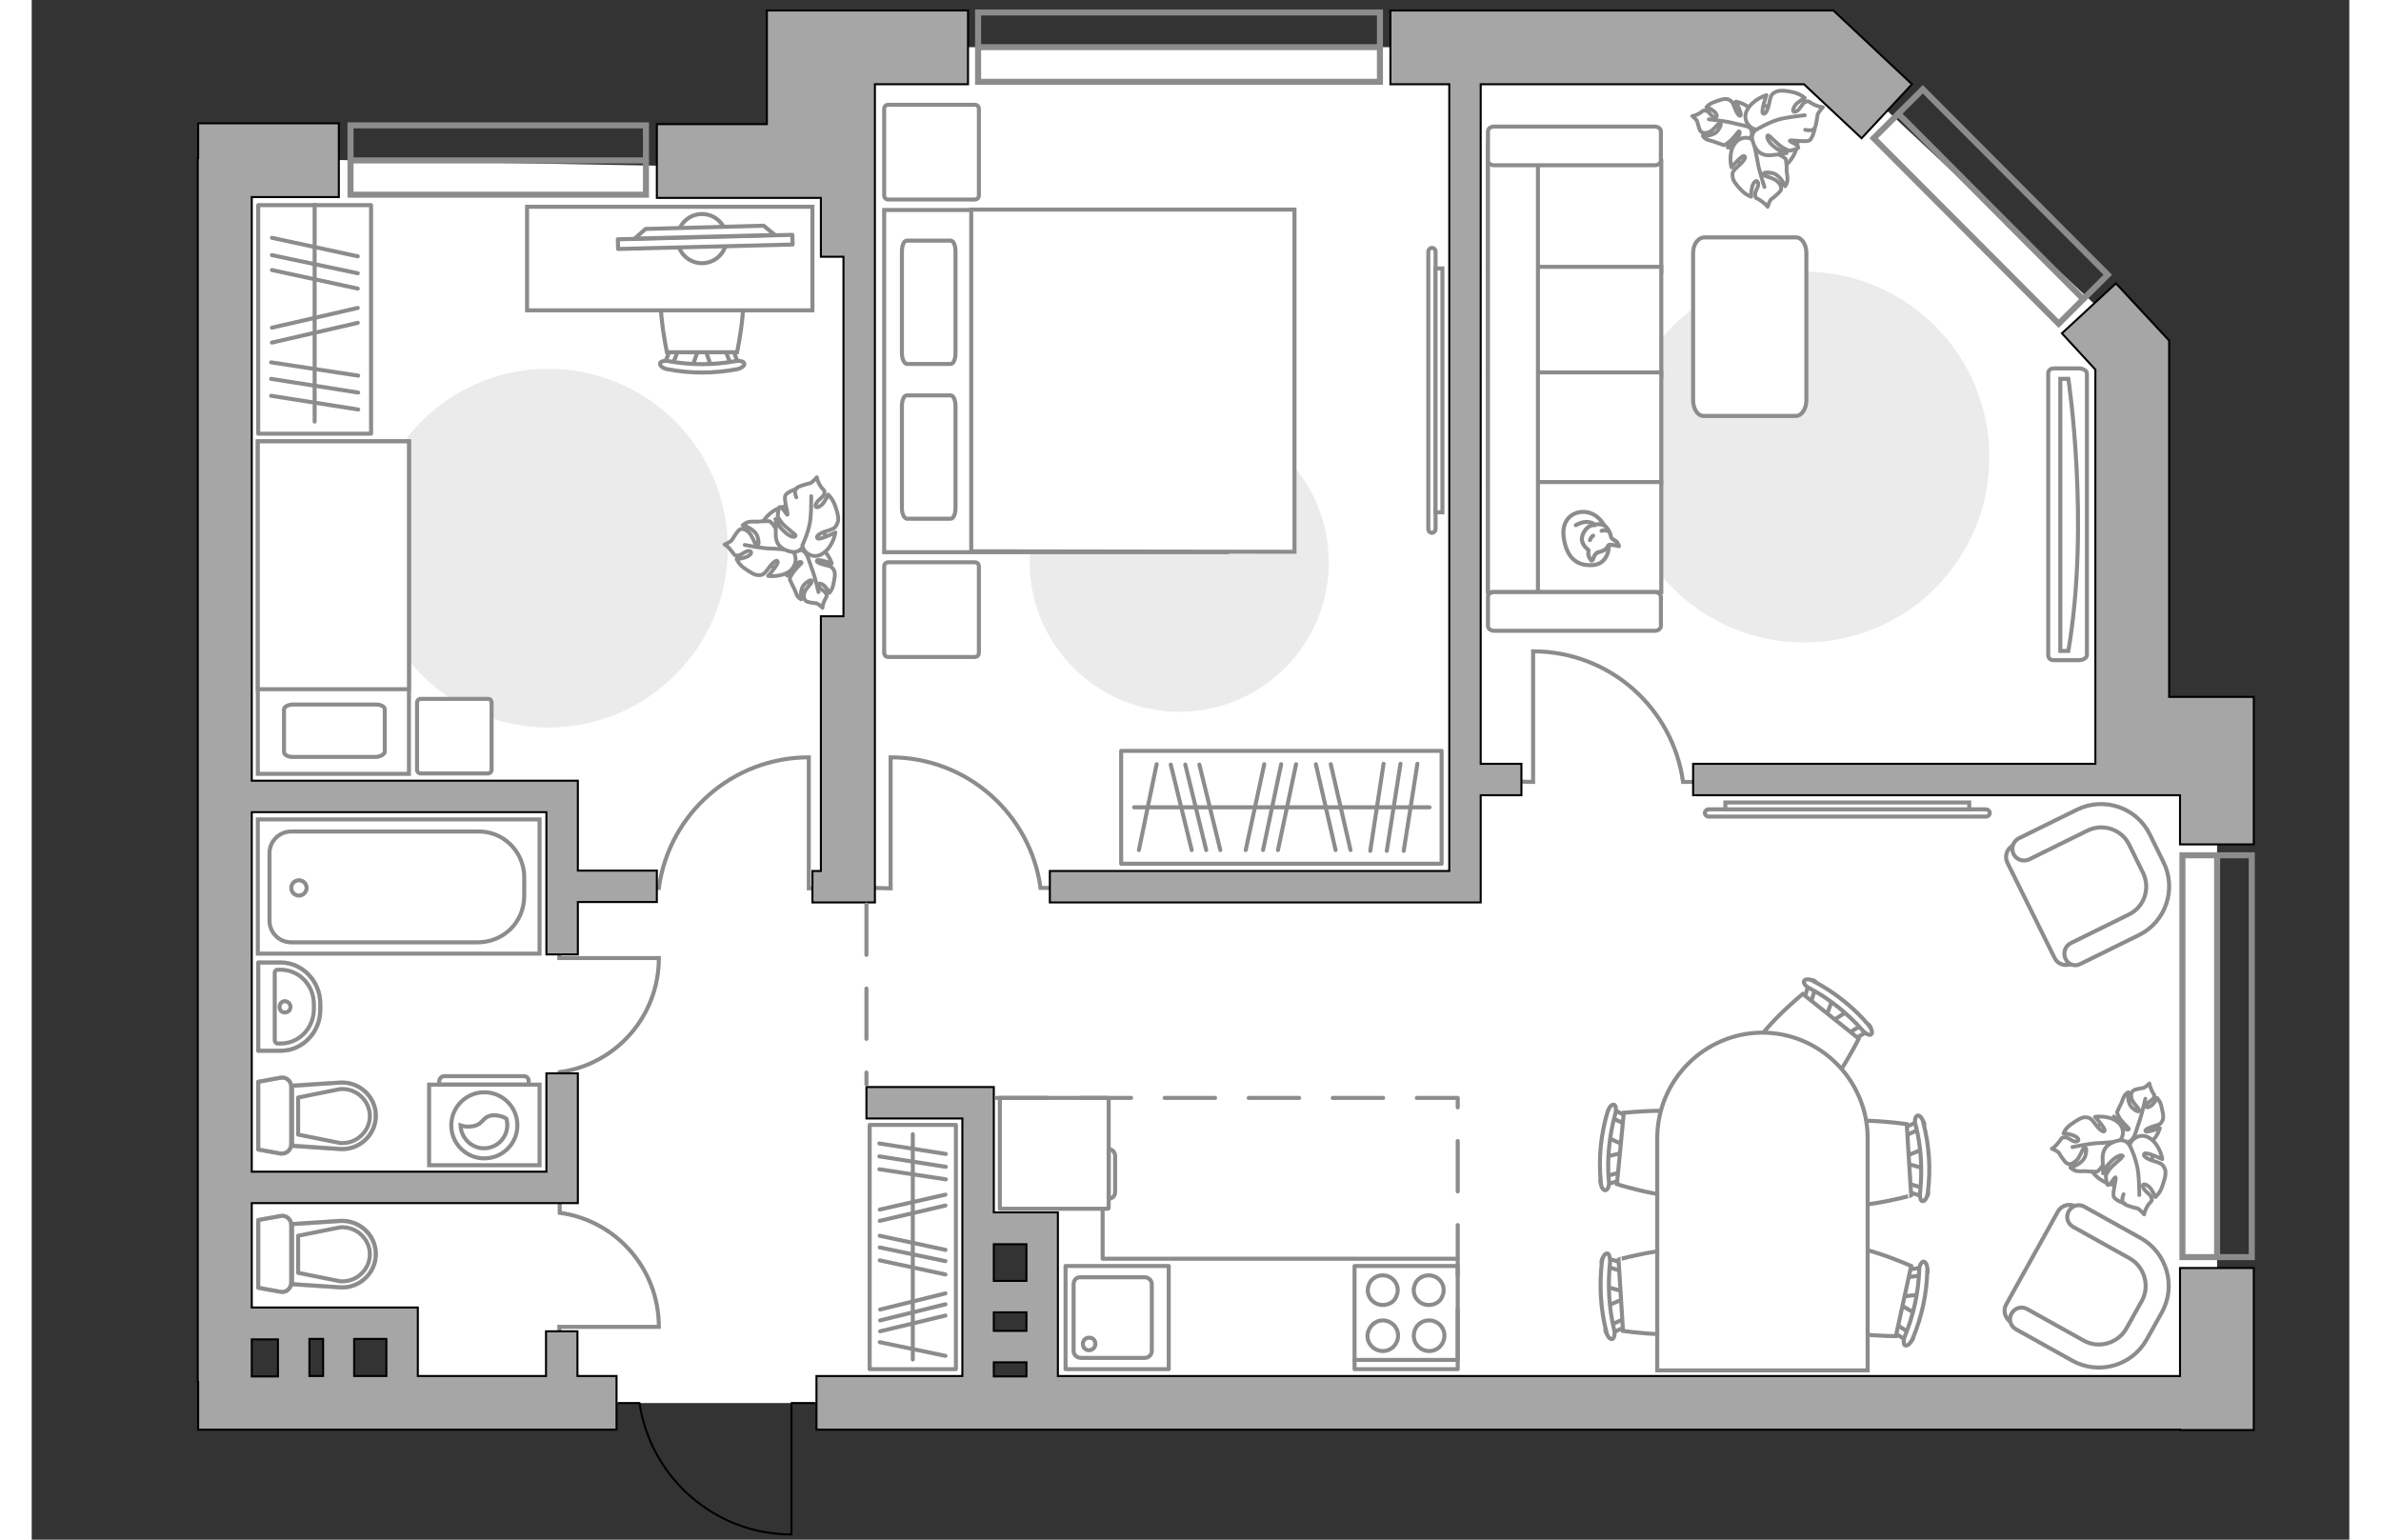 <?xml version="1.0" encoding="utf-8"?>
<!-- Generator: Adobe Illustrator 25.1.0, SVG Export Plug-In . SVG Version: 6.00 Build 0)  -->
<svg version="1.1" id="Слой_1" xmlns="http://www.w3.org/2000/svg" xmlns:xlink="http://www.w3.org/1999/xlink" x="0px" y="0px"
	 viewBox="0 0 575 382" style="enable-background:new 0 0 575 382;" xml:space="preserve" width="883" height="571">
<rect x="0" y="0" width="575" height="382" fill="#333333" stroke="none"/>
<style type="text/css">
	.st0{fill:#FFFFFF;}
	.st1{fill:#EBEBEB;}
	.st2{fill:none;stroke:#8C8C8C;stroke-miterlimit:10;}
	.st3{fill:none;stroke:#8C8C8C;stroke-linecap:round;stroke-linejoin:round;stroke-miterlimit:10;}
	.st4{fill:#FFFFFF;stroke:#8C8C8C;stroke-width:0.946;stroke-miterlimit:10;}
	.st5{fill:#FFFFFF;stroke:#8C8C8C;stroke-width:0.946;stroke-linecap:round;stroke-linejoin:round;stroke-miterlimit:10;}
	.st6{fill:none;stroke:#8C8C8C;stroke-width:0.946;stroke-linecap:round;stroke-linejoin:round;stroke-miterlimit:10;}
	.st7{fill:#FFFFFF;stroke:#8C8C8C;stroke-miterlimit:10;}
	.st8{fill:#FFFFFF;stroke:#8C8C8C;stroke-linecap:round;stroke-linejoin:round;stroke-miterlimit:10;}
	.st9{fill-rule:evenodd;clip-rule:evenodd;fill:#FFFFFF;fill-opacity:0.1;stroke:#8C8C8C;stroke-miterlimit:10;}
	.st10{fill:#FFFFFF;stroke:#8C8C8C;stroke-width:1;stroke-linecap:round;stroke-linejoin:round;stroke-miterlimit:10;}
	
		.st11{opacity:0.5;fill:none;stroke:#8C8C8C;stroke-linecap:round;stroke-linejoin:round;stroke-miterlimit:10;enable-background:new    ;}
	.st12{opacity:0.5;}
	.st13{fill:#A6A6A6;stroke:#000000;stroke-width:0.5;stroke-miterlimit:10;}
	.st14{fill:none;stroke:#000000;stroke-width:0.5;stroke-linecap:round;stroke-linejoin:round;stroke-miterlimit:10;}
	
		.st15{fill:none;stroke:#8C8C8C;stroke-linecap:round;stroke-linejoin:round;stroke-miterlimit:10;stroke-dasharray:12.509,8.339;}
	.st16{fill:none;stroke:#8C8C8C;stroke-width:1.5;stroke-linecap:round;stroke-miterlimit:10;}
</style>
<polygon id="bg_1_" class="st0" points="47.9,39.2 47.9,328.4 92.4,328.4 92.4,348.1 206.3,348.1 234.8,346.1 236.3,304.8 
	250.7,304.8 254.6,346.1 542.2,344.9 542.2,188.1 519.9,183.3 519.9,83 443.4,11.7 194.7,11.7 193.7,41.8 "/>
<g id="furniture_1_">
	<g>
		<path id="Vector_51_3_" class="st1" d="M439.7,159.4c-25.4,0-46-20.6-46-46s20.6-46,46-46s46,20.6,46,46
			C485.7,138.9,465.1,159.4,439.7,159.4z"/>
	</g>
	<g>
		<g>
			<path class="st2" d="M413.1,194c0,0-2.9,0-3.4,0c-2.5-18.3-18.2-32.4-37.2-32.4c0,0.1,0,0.1,0,0.1V194l-4.1-0.1"/>
		</g>
	</g>
	<g>
		<g>
			<path class="st2" d="M253.7,220.3c0,0-2.9,0-3.4,0c-2.5-18.3-18.2-32.4-37.2-32.4c0,0.1,0,0.1,0,0.1v32.4l-4.1-0.1"/>
		</g>
	</g>
	<g>
		<g>
			<path class="st2" d="M196.9,220.3l-4.1,0.1V188c0,0,0,0,0-0.1c-19,0-34.7,14.1-37.2,32.4c-0.5,0-3.4,0-3.4,0"/>
		</g>
	</g>
	<g>
		<g>
			<path class="st2" d="M131,268.6c0,0,0-2.2,0-2.6c13.9-1.9,24.6-13.8,24.6-28.3c-0.1,0-0.1,0-0.1,0h-24.6l0.1-3.1"/>
		</g>
	</g>
	<g>
		<g>
			<path class="st2" d="M131,332.3l-0.1-3.1h24.6c0,0,0,0,0.1,0c0-14.5-10.7-26.4-24.6-28.3c0-0.4,0-2.6,0-2.6"/>
		</g>
	</g>
	<g>
		<rect x="270.3" y="186.3" class="st3" width="79.5" height="28"/>
		<line class="st3" x1="343.8" y1="189.5" x2="340.4" y2="211.1"/>
		<line class="st3" x1="339.6" y1="189.5" x2="336.2" y2="211.1"/>
		<line class="st3" x1="289.7" y1="189.7" x2="294.9" y2="210.9"/>
		<line class="st3" x1="286.2" y1="189.7" x2="291.4" y2="210.9"/>
		<line class="st3" x1="282.6" y1="189.7" x2="287.8" y2="210.9"/>
		<line class="st3" x1="335.4" y1="189.5" x2="332.1" y2="211.1"/>
		<line class="st3" x1="322.3" y1="189.6" x2="327.2" y2="210.9"/>
		<line class="st3" x1="318.6" y1="189.6" x2="323.5" y2="210.9"/>
		<line class="st3" x1="313.7" y1="189.6" x2="309.2" y2="210.9"/>
		<line class="st3" x1="305.8" y1="189.6" x2="301.2" y2="210.9"/>
		<line class="st3" x1="279.1" y1="189.6" x2="274.7" y2="210.9"/>
		<line class="st3" x1="310" y1="189.6" x2="305.5" y2="210.9"/>
		<line class="st3" x1="346.8" y1="200.3" x2="273.5" y2="200.3"/>
	</g>
	<g>
		<rect x="207.9" y="279.1" class="st3" width="21.4" height="60.6"/>
		<line class="st3" x1="210.3" y1="283.7" x2="226.8" y2="286.3"/>
		<line class="st3" x1="210.3" y1="286.9" x2="226.8" y2="289.5"/>
		<line class="st3" x1="210.5" y1="324.9" x2="226.7" y2="320.9"/>
		<line class="st3" x1="210.5" y1="327.6" x2="226.7" y2="323.6"/>
		<line class="st3" x1="210.5" y1="330.3" x2="226.7" y2="326.4"/>
		<line class="st3" x1="210.3" y1="290.1" x2="226.8" y2="292.6"/>
		<line class="st3" x1="210.4" y1="300.1" x2="226.7" y2="296.4"/>
		<line class="st3" x1="210.4" y1="302.9" x2="226.7" y2="299.1"/>
		<line class="st3" x1="210.4" y1="306.6" x2="226.7" y2="310.1"/>
		<line class="st3" x1="210.4" y1="312.7" x2="226.7" y2="316.2"/>
		<line class="st3" x1="210.4" y1="333" x2="226.7" y2="336.4"/>
		<line class="st3" x1="210.4" y1="309.5" x2="226.7" y2="312.9"/>
		<line class="st3" x1="218.6" y1="281.4" x2="218.6" y2="337.3"/>
	</g>
	<g>
		<path id="Vector_60_1_" class="st4" d="M433,26.9c4.3,1.8,6.3,6.6,4.5,10.9s-6.6,6.3-10.9,4.5s-6.3-6.6-4.5-10.9
			C423.8,27.2,428.8,25.2,433,26.9z"/>
		<path class="st5" d="M426.9,27.5c-1.4-1.8-4.1-2.3-4.1-2.3s1.5,2.9,1.2,3.4c-0.2,0.5-0.9-0.3-1.5-1.9s-0.8-1.6-1.5-2
			c-0.8-0.4-2.2,0.1-3.5,0.6c-1.3,0.4-2,1.3-2,1.3s0.8,0.2,1.6,0.8c0.9,0.6,1.4,1.8,0.5,1.7c-1-0.1-1.3-1.5-2.2-1.6
			c-0.9-0.2-0.6,0-1.6,0.6s-1.8,0.7-1.8,0.7s1,0.8,1.2,1.3s0.5,2.2,0.9,2.5c0.3,0.3,0.9,0.6,2,0.2s2.1-2,2.5-2.1
			c0.4-0.2,0.9,0-0.2,1.6c-1.1,1.6-3.8,1.4-3.8,1.4s0.3,0.6,1,0.9c0.7,0.3,1.9,0.5,2.2,0.7c0.3,0.1,2,0.7,2,0.7s0.2,0.1,1.2-0.7
			c1-0.7,2.4-2.6,2.5-2.7c0.1-0.1,0.6,0.2-0.1,1.3s-2.6,2.7-2.6,2.7s0.2,0,2.5,0s3-1.5,3.4-3.1c0.4-1.6-1-2.2-1-2.2
			C426.8,31.2,428.3,29.3,426.9,27.5z"/>
		<path class="st6" d="M429.1,33.2c-1-0.8-2.1-1.5-3.4-1.8c-0.9-0.3-3.1-0.7-4.1-1c-1.8-0.4-5.5-0.8-5.5-0.8"/>
		<path class="st5" d="M422.3,36c-1.4,2.3-0.6,5.5-0.6,5.5s2.5-2.9,3.1-2.8c0.7,0.1,0.1,1.2-1.4,2.5s-1.5,1.7-1.4,2.6
			c0,1,1.1,2.3,2.2,3.4c1.1,1.2,2.4,1.6,2.4,1.6s-0.1-1,0.2-2.2c0.2-1.2,1.1-2.3,1.5-1.3s-0.9,2.1-0.7,3.1c0.1,1,0.3,0.6,1.4,1.4
			c1.1,0.7,1.7,1.5,1.7,1.5s0.4-1.5,0.9-1.9c0.5-0.3,2-1.6,2.3-2.1c0.3-0.6,0.2-1.3-0.7-2.2c-0.8-0.9-3-1.3-3.4-1.6
			c-0.3-0.3-0.4-1,1.9-0.6c2.2,0.4,3.3,3.3,3.3,3.3s0.5-0.5,0.6-1.5s-0.3-2.3-0.2-2.7c0.1-0.4-0.2-2.5-0.2-2.5s-0.1-0.3-1.4-1
			c-1.2-0.8-3.9-1.3-3.9-1.4c-0.1,0-0.1-0.8,1.4-0.6s4.1,1.5,4.1,1.5s0-0.2-1.1-2.7s-3-2.6-4.8-2.2c-1.9,0.4-1.9,2.1-1.9,2.1
			C426.8,34.1,423.9,33.3,422.3,36z"/>
		<path class="st6" d="M427.6,30.7c-0.5,1.5-0.6,2.9-0.4,4.5c0.2,1.1,0.8,3.6,1,4.9c0.3,2.1,1.7,6.3,1.7,6.3"/>
		<g>
			<path class="st5" d="M442.4,31.9c0,0-0.5,2.3-1.3,2.9s-4.6-0.2-4.9,0.1c-0.2,0.2,2,0.9,2.1,1.7c0,0.4-2.2,0.8-2.2,0.8
				s-0.3,0-1.7-0.8c-1.3-0.8-3.3-3-3.5-3c-0.2-0.1-0.7,0.2,0.2,1.6c0.9,1.3,3.7,2.9,3.7,2.9s-0.2,0.1-3.1,0.4
				c-2.9,0.3-4.1-1.4-4.7-3.4c-0.7-2,0.9-3,0.9-3c-1.4,0-3.7-2.2-2.3-4.8c1.4-2.7,4.8-3.7,4.8-3.7s-1.4,3.9-0.9,4.5
				c0.5,0.5,1.2-0.5,1.6-2.6s0.7-2.2,1.6-2.7s2.7-0.3,4.4,0.1s2.8,1.4,2.8,1.4s-0.9,0.5-1.9,1.3c-0.9,0.8-1.5,2.4-0.4,2.1
				s1.5-1.9,2.4-2.4c1.1-0.4,0.8,0,2.1,0.6c1.4,0.7,2.3,0.7,2.3,0.7s-1.1,1.2-1.3,1.8c-0.1,0.7-0.4,2.8-0.7,3.3
				c-0.3,0.6-1,0.8-2.4,0.5"/>
			<path class="st6" d="M428,32.1c1.4-0.8,3.2-1.7,4.6-2.2c2.1-0.8,7.3-1.3,7.3-1.3"/>
		</g>
	</g>
	<g>
		<path id="Vector_60_3_" class="st4" d="M525.3,289.8c-2.2,4.1-7.3,5.5-11.3,3.3c-4.1-2.2-5.5-7.3-3.3-11.3
			c2.2-4.1,7.3-5.5,11.3-3.3C525.9,280.6,527.4,285.7,525.3,289.8z"/>
		<path class="st5" d="M525.3,283.7c2-1.2,2.7-3.8,2.7-3.8s-3,1.1-3.5,0.8c-0.4-0.3,0.4-0.8,2-1.3c1.6-0.4,1.7-0.6,2.1-1.3
			c0.5-0.8,0.1-2.2-0.2-3.5c-0.2-1.3-1.1-2.2-1.1-2.2s-0.3,0.8-1,1.5c-0.7,0.8-1.9,1.2-1.7,0.4c0.2-0.9,1.6-1.2,1.9-2
			c0.3-0.8,0-0.6-0.5-1.7s-0.6-1.8-0.6-1.8s-0.9,0.9-1.4,1.1c-0.5,0.1-2.2,0.3-2.6,0.7c-0.4,0.3-0.7,0.9-0.4,2s1.8,2.3,1.8,2.7
			c0.2,0.4-0.1,0.9-1.6-0.4s-1-3.9-1-3.9s-0.6,0.2-1,0.9c-0.4,0.7-0.7,1.8-0.9,2.1c-0.2,0.3-0.9,1.9-0.9,1.9s-0.1,0.2,0.5,1.3
			c0.6,1.1,2.3,2.6,2.4,2.8s-0.3,0.6-1.3-0.2c-1.1-0.8-2.4-2.8-2.4-2.8s0,0.2-0.3,2.5s1.2,3.1,2.7,3.7c1.6,0.6,2.3-0.8,2.3-0.8
			C521.6,283.2,523.4,284.8,525.3,283.7z"/>
		<path class="st6" d="M519.4,285.2c0.9-0.9,1.7-2,2.2-3.2c0.4-0.8,1-3,1.4-4c0.6-1.8,1.4-5.4,1.4-5.4"/>
		<path class="st5" d="M517.3,278.2c-2.2-1.6-5.4-1.1-5.4-1.1s2.6,2.8,2.4,3.4c-0.1,0.6-1.2,0-2.3-1.6c-1.2-1.6-1.5-1.6-2.4-1.7
			c-1-0.1-2.4,0.9-3.7,1.8c-1.4,1-1.8,2.2-1.8,2.2s1,0,2.1,0.4c1.2,0.3,2.2,1.3,1.2,1.6s-2-1.1-3-1c-1,0-0.6,0.2-1.6,1.3
			c-0.8,1.1-1.6,1.5-1.6,1.5s1.5,0.6,1.8,1.1c0.3,0.6,1.4,2.2,1.9,2.5c0.6,0.4,1.2,0.3,2.2-0.5c1-0.7,1.6-2.9,2-3.2s1-0.3,0.4,1.9
			c-0.7,2.1-3.7,2.9-3.7,2.9s0.5,0.5,1.4,0.8c0.9,0.2,2.3,0,2.7,0.1c0.4,0.1,2.5,0.1,2.5,0.1s0.3-0.1,1.2-1.2s1.7-3.7,1.8-3.8
			c0-0.1,0.8-0.1,0.4,1.5c-0.3,1.5-1.9,3.9-1.9,3.9s0.2,0,2.8-0.9s2.9-2.7,2.7-4.6s-1.9-2.1-1.9-2.1
			C518.8,282.8,519.8,280,517.3,278.2z"/>
		<path class="st6" d="M522.1,284c-1.4-0.6-2.9-0.9-4.4-0.8c-1.1,0.1-3.6,0.4-5,0.4c-2.1,0.1-6.4,1-6.4,1"/>
		<g>
			<path class="st5" d="M519.3,298.6c0,0-2.2-0.7-2.7-1.6s0.7-4.5,0.4-4.9c-0.2-0.2-1.2,1.9-1.9,1.9c-0.4-0.1-0.5-2.3-0.5-2.3
				s0-0.3,0.9-1.6c1-1.2,3.3-3,3.3-3.1c0.1-0.2-0.2-0.7-1.6,0.1c-1.4,0.8-3.3,3.4-3.3,3.4s0-0.2-0.1-3.1c0-2.9,1.8-3.9,3.8-4.4
				c2.1-0.5,2.9,1.2,2.9,1.2c0.2-1.4,2.6-3.4,5-1.8c2.6,1.7,3.1,5.2,3.1,5.2s-3.8-1.8-4.4-1.4c-0.6,0.5,0.4,1.3,2.4,1.9
				s2.1,0.9,2.6,1.8c0.5,1,0,2.7-0.6,4.4c-0.5,1.7-1.7,2.7-1.7,2.7s-0.4-1-1.1-2c-0.7-1-2.2-1.7-2-0.6s1.7,1.7,2.1,2.7
				c0.3,1.1-0.1,0.8-0.9,2c-0.8,1.3-0.9,2.2-0.9,2.2s-1.1-1.3-1.7-1.5c-0.6-0.1-2.8-0.7-3.2-1.1c-0.6-0.4-0.7-1.1-0.2-2.4"/>
			<path class="st6" d="M520.6,284.3c0.7,1.5,1.4,3.4,1.7,4.8c0.6,2.1,0.6,7.4,0.6,7.4"/>
		</g>
	</g>
	<g>
		<path id="Vector_51_2_" class="st1" d="M128.2,180.5c-24.5,0-44.5-19.9-44.5-44.5s19.9-44.5,44.5-44.5c24.5,0,44.5,19.9,44.5,44.5
			S152.7,180.5,128.2,180.5z"/>
	</g>
	<g>
		<path id="Vector_51_4_" class="st1" d="M284.7,176.6c-20.5,0-37.1-16.7-37.1-37.1s16.7-37.1,37.1-37.1c20.5,0,37.1,16.7,37.1,37.1
			C321.8,160.1,305.1,176.6,284.7,176.6z"/>
	</g>
	<g>
		<path class="st7" d="M348.3,131.3c0,0.4-0.4,0.9-0.9,0.9s-0.9-0.4-0.9-0.9V62.4c0-0.4,0.4-0.9,0.9-0.9s0.9,0.4,0.9,0.9V131.3z"/>
		<rect x="348.3" y="66.6" class="st7" width="1.7" height="60.5"/>
	</g>
	<g>
		<path class="st7" d="M484.9,200.8c0.4,0,0.9,0.4,0.9,0.9s-0.4,0.9-0.9,0.9H416c-0.4,0-0.9-0.4-0.9-0.9c0-0.4,0.4-0.9,0.9-0.9
			H484.9z"/>
		<rect x="420.2" y="199.1" class="st7" width="60.5" height="1.7"/>
	</g>
	<g>
		<path id="Vector_8_3_" class="st3" d="M267.2,299.7v-27.1c0-0.1-0.1-0.2-0.2-0.2h-26.8v27.5H267
			C267.1,299.8,267.2,299.8,267.2,299.7z"/>
		<path id="Vector_9_2_" class="st3" d="M267.2,285.1v12.3c0.9,0,1.6-0.7,1.6-1.6v-9C268.8,285.9,268.1,285.1,267.2,285.1z"/>
	</g>
	<g>
		<path id="Vector_90_1_" class="st7" d="M509.9,92.7c0-0.7-0.9-1.3-2-1.3h-6.1c-1.1,0-1.5,0.6-1.5,1.3v69.8c0,0.7,0.4,1.3,1.5,1.3
			h6.1c1.1,0,2-0.6,2-1.3V92.7z"/>
		<path id="Vector_91_1_" class="st7" d="M503.3,161.5V94h2c0,0,5.4,35.8,0,67.5H503.3z"/>
	</g>
	<g>
		<g>
			<path id="Vector_98_4_" class="st7" d="M296.5,52.1V137h-85V52.1H296.5z"/>
			<path id="Vector_99_4_" class="st7" d="M313.3,136.9V52h-80.2v74.8v10H244L313.3,136.9z"/>
			<path id="Vector_100_4_" class="st3" d="M215.9,87.6V62.4c0-1.5,0.5-2.7,1.2-2.7H228c0.7,0,1.2,1.2,1.2,2.7v25.2
				c0,1.5-0.5,2.7-1.2,2.7h-10.9C216.4,90.1,215.9,89,215.9,87.6z"/>
			<path id="Vector_101_4_" class="st3" d="M215.9,126v-25.2c0-1.5,0.5-2.7,1.2-2.7H228c0.7,0,1.2,1.2,1.2,2.7V126
				c0,1.5-0.5,2.7-1.2,2.7h-10.9C216.4,128.5,215.9,127.5,215.9,126z"/>
		</g>
		<path id="Vector_5_3_" class="st8" d="M233.9,163h-21.3c-0.7,0-1.1-0.4-1.1-1.1v-21.3c0-0.7,0.4-1.1,1.1-1.1h21.3
			c0.7,0,1.1,0.4,1.1,1.1v21.3C235,162.6,234.6,163,233.9,163z"/>
		<path id="Vector_5_4_" class="st8" d="M233.9,49.5h-21.3c-0.7,0-1.1-0.4-1.1-1.1V27.1c0-0.7,0.4-1.1,1.1-1.1h21.3
			c0.7,0,1.1,0.4,1.1,1.1v21.3C235,49.1,234.6,49.5,233.9,49.5z"/>
	</g>
	<polyline class="st3" points="353.8,312.3 265.7,312.3 265.7,300.1 	"/>
	<g>
		<path id="Vector_84_1_" class="st8" d="M412.2,62.8v36.5c0,2.1,1.1,3.9,2.6,3.9h22.9c1.4,0,2.6-1.7,2.6-3.9V62.8
			c0-2.1-1.1-3.9-2.6-3.9h-22.9C413.3,59.1,412.2,60.7,412.2,62.8z"/>
	</g>
	<g>
		<g>
			<path class="st7" d="M126,269.1H98.6v20H126V269.1z"/>
			<path class="st9" d="M122.1,267h-19.7c-0.7,0-1.3,0.6-1.3,1.3v0.8h22.2v-0.8C123.4,267.6,122.8,267,122.1,267z"/>
		</g>
		<g>
			<circle class="st7" cx="112.3" cy="279.2" r="8.2"/>
			<path class="st7" d="M114.5,276.7c-2.9,0.2-2.3,2.6-5.7,2.8c-1.1,0.1-1.8-0.1-2.4-0.3c0.1,3.1,2.7,5.7,5.8,5.7
				c3.2,0,5.8-2.6,5.8-5.8c0-0.5-0.1-1-0.2-1.5C117.2,277.1,116,276.7,114.5,276.7z"/>
		</g>
	</g>
	<g>
		<rect x="56.2" y="50.9" class="st3" width="28" height="56.7"/>
		<line class="st3" x1="81" y1="101.6" x2="59.4" y2="98.2"/>
		<line class="st3" x1="81" y1="97.4" x2="59.4" y2="94"/>
		<line class="st3" x1="81" y1="93.2" x2="59.4" y2="89.9"/>
		<line class="st3" x1="80.9" y1="80.1" x2="59.6" y2="85"/>
		<line class="st3" x1="80.9" y1="76.4" x2="59.6" y2="81.3"/>
		<line class="st3" x1="80.9" y1="71.6" x2="59.6" y2="67"/>
		<line class="st3" x1="80.9" y1="63.6" x2="59.6" y2="59"/>
		<line class="st3" x1="80.9" y1="67.8" x2="59.6" y2="63.3"/>
		<line class="st3" x1="70.2" y1="104.6" x2="70.2" y2="50.8"/>
	</g>
	<g>
		<path id="Vector_60_2_" class="st4" d="M192.7,141.1c-4,2.2-9.1,0.9-11.4-3.2c-2.2-4-0.9-9.1,3.2-11.4c4-2.2,9.1-0.9,11.4,3.2
			C198,133.8,196.6,138.9,192.7,141.1z"/>
		<path class="st5" d="M192.1,137.4c0,0-0.7-1.4-2.3-0.8s-2.9,1.4-2.7,3.7c0.3,2.3,0.3,2.5,0.3,2.5s1.3-2.1,2.3-2.9
			c1-0.8,1.4-0.4,1.3-0.2c-0.1,0.1-1.8,1.7-2.4,2.8c-0.7,1.1-0.5,1.3-0.5,1.3s0.7,1.6,0.9,1.9c0.2,0.3,0.6,1.4,0.9,2.1
			c0.4,0.6,1,0.9,1,0.9s-0.5-2.6,1-3.9c1.5-1.3,1.8-0.8,1.6-0.4c0,0.4-1.5,1.6-1.8,2.7c-0.3,1.1,0,1.7,0.4,2
			c0.4,0.4,2.1,0.5,2.6,0.6c0.6,0.2,1.5,1.1,1.5,1.1s0-0.8,0.5-1.8c0.5-1.1,0.7-0.9,0.4-1.7s-1.6-1-1.9-2c-0.2-0.9,1-0.5,1.7,0.3
			c0.7,0.7,1,1.5,1,1.5s0.8-0.8,1-2.2c0.3-1.3,0.6-2.7,0.1-3.5c-0.4-0.6-0.5-0.9-2.1-1.2c-1.6-0.4-2.5-0.9-2-1.2s3.6,0.8,3.6,0.8
			s-0.8-2.6-2.7-3.8C194,134.8,192.3,136.4,192.1,137.4z"/>
		<path class="st6" d="M195.2,146.9c0,0-0.8-3.6-1.5-5.4c-0.4-1-1-3.2-1.5-4c-0.4-1.2-1.3-2.3-2.2-3.1"/>
		<path class="st5" d="M188.2,136.2c0,0,1.7-0.2,1.9-2.1c0.2-1.9-0.2-3.7-2.8-4.5s-2.8-0.8-2.8-0.8s1.6,2.4,2,3.9s-0.4,1.5-0.4,1.5
			c-0.1,0-1-2.7-1.9-3.7c-0.9-1.2-1.2-1.2-1.2-1.2s-2.1,0-2.5,0.1s-1.7-0.1-2.7,0.1c-0.9,0.3-1.4,0.8-1.4,0.8s3,0.8,3.7,2.9
			c0.6,2.2,0,2.2-0.4,1.9s-1-2.5-2-3.2c-1-0.8-1.7-0.8-2.2-0.4c-0.4,0.3-1.5,2-1.8,2.5c-0.4,0.5-1.8,1.1-1.8,1.1s0.9,0.4,1.6,1.5
			c1,1,0.6,1.3,1.6,1.2c1,0.1,2-1.3,3-1.1c1,0.3,0,1.3-1.1,1.6c-1.1,0.4-2.1,0.4-2.1,0.4s0.5,1.3,1.8,2.2s2.7,1.9,3.7,1.8
			c0.9,0,1.2-0.1,2.4-1.7c1.1-1.6,2.2-2.3,2.3-1.6c0.2,0.6-2.4,3.5-2.4,3.5s3.2,0.4,5.4-1.2C190.5,139.6,189.4,136.8,188.2,136.2z"
			/>
		<path class="st6" d="M176.9,135.2c0,0,4.4,0.9,6.5,0.9c1.3,0,3.9,0.3,5,0.4c1.5,0.1,3-0.2,4.4-0.9"/>
		<g>
			<path class="st5" d="M189.7,123.4c-0.5-1.3-0.4-2.1,0.2-2.4c0.5-0.4,2.6-1,3.2-1.1c0.6-0.2,1.7-1.5,1.7-1.5s0.1,1,0.9,2.2
				c0.8,1.2,1.2,0.9,0.9,2c-0.4,1-1.9,1.6-2.1,2.7c-0.2,1.1,1.3,0.4,2-0.6s1.1-2,1.1-2s1.1,1,1.7,2.7c0.6,1.7,1.1,3.4,0.6,4.4
				s-0.5,1.3-2.5,1.9c-2.1,0.6-3,1.5-2.4,1.9s4.4-1.5,4.4-1.5s-0.5,3.5-3.1,5.2c-2.4,1.7-4.8-0.3-5-1.7c0,0-0.8,1.7-2.8,1.3
				s-3.9-1.4-3.9-4.3c0-2.9,0-3.1,0-3.1s1.9,2.5,3.3,3.3c1.4,0.8,1.7,0.2,1.6,0c0-0.2-2.4-1.9-3.4-3.1c-1-1.3-1-1.6-1-1.6
				s0.1-2.2,0.5-2.3c0.7,0,1.8,2.1,1.9,1.9c0.2-0.3-1-4-0.5-4.8c0.5-0.9,2.7-1.6,2.7-1.6"/>
			<path class="st6" d="M193.4,123.1c0,0,0.1,5.3-0.5,7.4c-0.3,1.4-1,3.3-1.7,4.8"/>
		</g>
	</g>
	<g>
		<g>
			<g id="Group_2_23_">
				<g id="Group_3_23_">
					<path id="Vector_10_23_" class="st7" d="M390.5,319.2l5,1.4l0.1,1.4l-4.8,2L390.5,319.2z"/>
				</g>
				<g id="Group_4_23_">
					<path id="Vector_11_23_" class="st7" d="M395.9,328.3c0,0.4-0.2,0.9-0.5,0.9l-4,1.8c-0.4,0.2-0.7-0.1-0.9-0.7s0.1-1.1,0.4-1.2
						l4-1.8c0.4-0.2,0.7,0.1,0.9,0.7C395.9,328.2,395.9,328.2,395.9,328.3z"/>
				</g>
				<g id="Group_5_23_">
					<path id="Vector_12_23_" class="st7" d="M395,314.2c0,0.1,0,0.1,0,0.3c-0.1,0.6-0.4,0.9-0.8,0.8L390,314
						c-0.4-0.1-0.6-0.7-0.5-1.2c0.1-0.6,0.4-0.9,0.8-0.8l4.2,1.3C394.7,313.4,395,313.8,395,314.2z"/>
				</g>
				<path id="Vector_13_23_" class="st7" d="M414.5,311.2c3.3,2.9,4,14.5,1.1,17.7c-3.4,3.9-20.8,1.3-20.8,1.3l-1.1-17.7
					C393.6,312.5,410.6,307.8,414.5,311.2z"/>
				<path id="Vector_14_23_" class="st7" d="M391.6,313c-0.6,5.7-0.3,11.5,1,16.9c0.3,1.1,0,2.1-0.4,2.3c-0.6,0.2-1.3-0.6-1.5-1.7
					c-1.5-5.7-1.8-11.8-1.1-17.6c0.2-1.1,0.7-2,1.3-1.9C391.3,310.9,391.6,311.9,391.6,313z"/>
			</g>
			<g id="Group_2_25_">
				<g id="Group_3_25_">
					<path id="Vector_10_25_" class="st7" d="M467.3,325.9l-4.5-2.7l0.3-1.4l5.2-0.6L467.3,325.9z"/>
				</g>
				<g id="Group_4_25_">
					<path id="Vector_11_25_" class="st7" d="M464.7,315.7c0.1-0.4,0.5-0.8,0.7-0.7l4.3-0.6c0.4,0,0.7,0.3,0.7,0.9s-0.4,1.1-0.7,1
						l-4.3,0.6c-0.4,0-0.7-0.3-0.7-0.9C464.6,315.8,464.6,315.8,464.7,315.7z"/>
				</g>
				<g id="Group_5_25_">
					<path id="Vector_12_25_" class="st7" d="M461.7,329.5c0-0.1,0-0.1,0.1-0.3c0.3-0.5,0.6-0.7,1-0.5l3.7,2.4
						c0.4,0.2,0.4,0.8,0.1,1.3s-0.6,0.7-1,0.5l-3.7-2.4C461.8,330.4,461.6,329.9,461.7,329.5z"/>
				</g>
				<path id="Vector_13_25_" class="st7" d="M442.1,327.1c-2.4-3.7,0.1-15,3.8-17.4c4.4-2.8,20.4,4.4,20.4,4.4l-3.8,17.4
					C462.5,331.5,444.9,331.5,442.1,327.1z"/>
				<path id="Vector_14_25_" class="st7" d="M464.7,331.6c2.2-5.3,3.4-11,3.6-16.5c0-1.2,0.6-2,1-2.1c0.6,0,1.1,1,1,2.1
					c-0.1,5.9-1.4,11.8-3.7,17.2c-0.5,1-1.2,1.7-1.8,1.5C464.4,333.7,464.3,332.6,464.7,331.6z"/>
			</g>
			<g id="Group_2_26_">
				<g id="Group_3_26_">
					<path id="Vector_10_26_" class="st7" d="M469.5,289.9l-5-1.4l-0.1-1.4l4.8-2L469.5,289.9z"/>
				</g>
				<g id="Group_4_26_">
					<path id="Vector_11_26_" class="st7" d="M464.1,280.7c0-0.4,0.2-0.9,0.5-0.9l4-1.8c0.4-0.2,0.7,0.1,0.9,0.6s-0.1,1.1-0.3,1.2
						l-4,1.8c-0.4,0.2-0.7-0.1-0.9-0.6C464.1,280.9,464.1,280.9,464.1,280.7z"/>
				</g>
				<g id="Group_5_26_">
					<path id="Vector_12_26_" class="st7" d="M465,294.8c0-0.1,0-0.1,0-0.3c0.1-0.6,0.4-0.9,0.8-0.8l4.2,1.3
						c0.4,0.1,0.6,0.7,0.5,1.2c-0.1,0.6-0.4,0.9-0.8,0.8l-4.2-1.3C465.3,295.6,465,295.2,465,294.8z"/>
				</g>
				<path id="Vector_13_26_" class="st7" d="M445.5,297.9c-3.3-2.9-4-14.4-1.1-17.7c3.4-3.9,20.8-1.3,20.8-1.3l1.1,17.7
					C466.4,296.6,449.4,301.3,445.5,297.9z"/>
				<path id="Vector_14_26_" class="st7" d="M468.5,296c0.6-5.7,0.3-11.5-1.1-16.9c-0.4-1.1,0-2.1,0.4-2.3c0.6-0.2,1.3,0.6,1.5,1.7
					c1.5,5.7,1.9,11.7,1.1,17.6c-0.2,1.1-0.7,2-1.3,1.9C468.7,298.1,468.4,297.1,468.5,296z"/>
			</g>
			<g id="Group_2_27_">
				<g id="Group_3_27_">
					<path id="Vector_10_27_" class="st7" d="M450.5,250.9l-4.4,2.8l-1.1-0.9l1.8-4.9L450.5,250.9z"/>
				</g>
				<g id="Group_4_27_">
					<path id="Vector_11_27_" class="st7" d="M440.1,248.7c-0.3-0.3-0.5-0.7-0.3-1l1.3-4.2c0.2-0.4,0.5-0.5,1.1-0.2s0.8,0.8,0.6,1
						l-1.3,4.2c-0.2,0.4-0.5,0.5-1.1,0.2C440.2,248.8,440.2,248.8,440.1,248.7z"/>
				</g>
				<g id="Group_5_27_">
					<path id="Vector_12_27_" class="st7" d="M451.1,257.5c-0.1-0.1-0.1-0.1-0.2-0.2c-0.4-0.5-0.4-0.9,0-1.1l3.8-2.2
						c0.4-0.2,0.9,0,1.3,0.5s0.4,0.9,0,1.1l-3.8,2.2C452,257.8,451.4,257.8,451.1,257.5z"/>
				</g>
				<path id="Vector_13_27_" class="st7" d="M440.3,274c-4.4,0.5-13.4-6.7-13.9-11.1c-0.6-5.2,13-16.3,13-16.3l13.9,11.1
					C453.3,257.7,445.5,273.4,440.3,274z"/>
				<path id="Vector_14_27_" class="st7" d="M454.3,255.7c-3.8-4.3-8.3-7.9-13.2-10.5c-1.1-0.5-1.6-1.4-1.4-1.8
					c0.2-0.5,1.3-0.6,2.3,0c5.2,2.7,10,6.5,13.8,11c0.7,0.9,1,1.9,0.6,2.2C456.1,257,455.1,256.6,454.3,255.7z"/>
			</g>
			<g id="Group_2_24_">
				<g id="Group_3_24_">
					<path id="Vector_10_24_" class="st7" d="M390.9,282.2l4.8,2.2l-0.1,1.4l-5.1,1.2L390.9,282.2z"/>
				</g>
				<g id="Group_4_24_">
					<path id="Vector_11_24_" class="st7" d="M394.8,292.1c0,0.4-0.4,0.8-0.6,0.8L390,294c-0.4,0.1-0.7-0.2-0.8-0.8
						c-0.1-0.6,0.2-1.1,0.5-1.1l4.2-1.2c0.4-0.1,0.7,0.2,0.8,0.8C394.8,291.9,394.8,291.9,394.8,292.1z"/>
				</g>
				<g id="Group_5_24_">
					<path id="Vector_12_24_" class="st7" d="M396.2,278c0,0.1,0,0.1,0,0.3c-0.2,0.5-0.5,0.8-0.9,0.6l-3.9-1.9
						c-0.4-0.2-0.5-0.8-0.3-1.3s0.5-0.8,0.9-0.6l3.9,1.9C396,277.2,396.2,277.6,396.2,278z"/>
				</g>
				<path id="Vector_13_24_" class="st7" d="M415.8,278.1c2.8,3.4,1.7,14.9-1.7,17.7c-4,3.3-20.8-2-20.8-2l1.7-17.7
					C395.1,276.1,412.5,274.1,415.8,278.1z"/>
				<path id="Vector_14_24_" class="st7" d="M392.9,276.3c-1.5,5.5-2.1,11.3-1.6,16.8c0.2,1.1-0.3,2.1-0.8,2.2
					c-0.6,0.1-1.2-0.8-1.2-2c-0.6-5.9,0-11.9,1.7-17.5c0.4-1.1,1-1.9,1.6-1.7C393,274.2,393.2,275.2,392.9,276.3z"/>
			</g>
			<g>
				<g>
					<path class="st7" d="M403.3,282.4V340h52.2v-57.6c0-14.3-11.7-26.2-26.2-26.2C415,256.3,403.3,268,403.3,282.4z"/>
				</g>
			</g>
		</g>
		<g>
			<path id="Vector_54_3_" class="st7" d="M361.3,40v27.3h43V40C404.3,40,361.3,40,361.3,40z"/>
			<path id="Vector_55_3_" class="st7" d="M361.3,66.2v27.3h43V66.2H361.3z"/>
			<path id="Vector_56_4_" class="st7" d="M361.3,92.4v27.3h43V92.4H361.3z"/>
			<path id="Vector_56_3_" class="st7" d="M361.3,119.6v27.3h43v-27.3L361.3,119.6z"/>
			<path id="Vector_57_3_" class="st7" d="M373.7,39.2L361.3,36v110.9h12.4L373.7,39.2z"/>
			<path id="Vector_58_3_" class="st7" d="M362.8,41h39.9c0.8,0,1.5-0.5,1.5-1.2v-7.2c0-0.7-0.7-1.2-1.5-1.2h-39.9
				c-0.8,0-1.5,0.5-1.5,1.2v7.2C361.3,40.5,362,41,362.8,41z"/>
			<path id="Vector_59_3_" class="st7" d="M362.8,156.5h39.9c0.8,0,1.5-0.5,1.5-1.2v-7.2c0-0.7-0.7-1.2-1.5-1.2h-39.9
				c-0.8,0-1.5,0.5-1.5,1.2v7.2C361.3,156,362,156.5,362.8,156.5z"/>
			<g>
				<path class="st8" d="M391.3,135.4c0,0,0.1,4.5-4,4.8s-6.5-2-7.2-6.8s2.7-6.9,5.9-6.3C389.1,127.8,391.3,130.9,391.3,135.4z"/>
				<path class="st8" d="M388.4,137.1c0,0-0.7,0.5-0.9,1.3s-0.5,0.7-0.5,0.7s-0.9-0.8-0.8-2c0.1-0.7,0-0.7,0-0.7s-1.3-0.8-1.6-2.4
					c-0.1-1.6,1.2-3.3,2.3-3.6c1.1-0.4,2.5-0.5,3.3,0s1.5,1.9,1.6,2.7s1.3,0.9,1.7,1.7c0.4,0.8,0.3,0.7,0.3,0.7s-2.1-0.5-2.5-0.3
					C390.9,135.5,391.1,136.5,388.4,137.1z"/>
				<path class="st8" d="M387.4,132.9c0,0-0.5,0.3-0.8,1.1"/>
				<path class="st8" d="M389.5,131.7c0,0,0.7-0.3,1.2,0"/>
				<path class="st3" d="M387.8,130.3c0,0-0.3-0.7-1.9-0.8c-1.3-0.1-2.8,0.8-2.8,0.8"/>
			</g>
		</g>
		<g>
			<g>
				<path id="Vector_2_1_" class="st7" d="M56.1,109.5h37.5V192H56.1V109.5z"/>
				<path id="Vector_3_1_" class="st7" d="M93.6,109.5H56.1V171h33.1h4.4v-8.4V109.5z"/>
				<path id="Vector_4_1_" class="st3" d="M85.3,187.8H64.8c-1.2,0-2.2-0.5-2.2-1.2V176c0-0.6,1-1.2,2.2-1.2h20.6
					c1.2,0,2.2,0.5,2.2,1.2v10.6C87.4,187.2,86.4,187.8,85.3,187.8z"/>
			</g>
			<path id="Vector_5_2_" class="st8" d="M114.1,174.3V191c0,0.5-0.4,0.9-0.9,0.9H96.5c-0.5,0-0.9-0.4-0.9-0.9v-16.7
				c0-0.5,0.4-0.9,0.9-0.9h16.7C113.8,173.4,114.1,173.8,114.1,174.3z"/>
		</g>
		<g>
			<g id="Group_2_6_">
				<g id="Group_3_6_">
					<path id="Vector_10_6_" class="st7" d="M163.9,91l1.7-4.9h1.3l1.7,4.9H163.9z"/>
				</g>
				<g id="Group_4_6_">
					<path id="Vector_11_6_" class="st7" d="M173.1,86.3c0.4,0,0.8,0.2,0.9,0.5l1.5,3.9c0.1,0.4-0.1,0.7-0.7,0.8
						c-0.5,0.1-1.1-0.1-1.1-0.4l-1.5-3.9c-0.1-0.4,0.1-0.7,0.7-0.8C173,86.3,173,86.3,173.1,86.3z"/>
				</g>
				<g id="Group_5_6_">
					<path id="Vector_12_6_" class="st7" d="M159.4,86.3c0.1,0,0.1,0,0.2,0c0.5,0.1,0.8,0.4,0.7,0.8l-1.5,3.9
						c-0.1,0.4-0.7,0.6-1.2,0.4c-0.5-0.1-0.8-0.4-0.7-0.8l1.5-3.9C158.5,86.5,158.9,86.3,159.4,86.3z"/>
				</g>
				<path id="Vector_13_6_" class="st7" d="M157.6,67.1c3.1-3.1,14.3-3.1,17.4,0c3.6,3.6,0,20.3,0,20.3h-17.4
					C157.6,87.4,154,70.7,157.6,67.1z"/>
				<path id="Vector_14_6_" class="st7" d="M158,89.6c5.4,1,11.1,1,16.6,0c1.1-0.2,2.1,0.1,2.2,0.6c0.1,0.5-0.7,1.2-1.8,1.4
					c-5.7,1.1-11.6,1.1-17.3,0c-1.1-0.2-1.9-0.9-1.8-1.4C155.9,89.7,156.9,89.4,158,89.6z"/>
			</g>
			<path id="Vector_36_2_" class="st7" d="M193.7,77h-70.8V51.3h57.2h13.6V77z"/>
			<g>
				<circle class="st8" cx="166.3" cy="59.2" r="6.1"/>
				<g>
					
						<rect x="145.4" y="58.8" transform="matrix(1 -2.553982e-02 2.553982e-02 1 -1.478 4.286)" class="st10" width="43.3" height="2.4"/>
					<polygon class="st8" points="181.6,56 152.3,56.8 149.6,59.2 184.4,58.3 					"/>
				</g>
			</g>
		</g>
		<g>
			<path id="Vector_37_3_" class="st7" d="M501.9,237.7l-11.7-23.6c-0.8-1.6-0.2-3.6,1.5-4.4l16.3-8.1c5.9-3,13.2-0.5,16.1,5.4
				l3.9,7.8c3,5.9,0.5,13.2-5.4,16.1l-16.3,8.1C504.6,239.9,502.7,239.3,501.9,237.7z"/>
			<path id="Vector_38_4_" class="st7" d="M504.6,237.9c-0.7-1.5-0.1-3.2,1.3-3.9l14.4-7.1c3.9-1.9,5.4-6.6,3.5-10.4l-3.4-6.9
				c-1.9-3.9-6.6-5.4-10.4-3.5l-14.4,7.1c-1.5,0.7-3.2,0.1-3.9-1.3c-0.7-1.5-0.1-3.2,1.3-3.9l14.4-7.1c6.7-3.3,14.8-0.6,18.1,6.1
				l3.4,6.9c3.3,6.7,0.6,14.8-6.1,18.1l-14.4,7.1C507,239.9,505.3,239.4,504.6,237.9z"/>
		</g>
		<g>
			<path id="Vector_37_1_" class="st7" d="M489.9,323.6l12.8-23c0.8-1.5,2.9-2.2,4.4-1.2l15.9,8.9c5.8,3.2,7.9,10.6,4.6,16.4
				l-4.3,7.6c-3.2,5.8-10.6,7.9-16.4,4.6L491,328C489.6,327.1,489,325.1,489.9,323.6z"/>
			<path id="Vector_38_1_" class="st7" d="M491.2,325.9c0.8-1.4,2.5-1.9,3.9-1.1l14,7.8c3.7,2.1,8.5,0.7,10.6-3l3.8-6.8
				c2.1-3.7,0.7-8.5-3-10.6l-14-7.8c-1.4-0.8-1.9-2.5-1.1-3.9s2.5-1.9,3.9-1.1l14,7.8c6.5,3.7,8.8,11.9,5.2,18.4l-3.8,6.8
				c-3.7,6.5-11.9,8.8-18.4,5.2l-14-7.8C490.9,329,490.4,327.3,491.2,325.9z"/>
		</g>
	</g>
</g>
<g id="plan">
	<g>
		<g>
			<rect x="256.5" y="314.1" class="st3" width="25.6" height="25.6"/>
		</g>
		<path class="st3" d="M258.5,318.6v16.6c0,0.9,0.8,1.7,1.8,1.7h15.9c0.9,0,1.7-0.8,1.7-1.7v-16.6c0-0.9-0.8-1.7-1.7-1.7h-15.9
			C259.2,316.8,258.5,317.6,258.5,318.6z"/>
		<path class="st3" d="M263.9,333.4c0,0.9-0.7,1.6-1.6,1.6s-1.5-0.7-1.5-1.6s0.7-1.5,1.5-1.5C263.3,331.8,263.9,332.6,263.9,333.4z"
			/>
	</g>
	<g>
		<g>
			<rect x="328.2" y="314.1" class="st3" width="25.6" height="25.6"/>
		</g>
		<line class="st3" x1="328.2" y1="337.4" x2="353.8" y2="337.4"/>
		<path class="st3" d="M335.2,327.6c2,0,3.8,1.6,3.8,3.8c0,2-1.6,3.8-3.8,3.8c-2,0-3.8-1.6-3.8-3.8
			C331.5,329.3,333.2,327.6,335.2,327.6z"/>
		<path class="st3" d="M333.5,316.8c3.3-1.5,6.6,1.7,5,5c-0.3,0.7-0.9,1.3-1.6,1.6c-3.3,1.5-6.6-1.7-5-5
			C332.2,317.7,332.8,317.2,333.5,316.8z"/>
		<path class="st3" d="M346.7,327.6c2,0,3.8,1.6,3.8,3.8c0,2-1.6,3.8-3.8,3.8c-2,0-3.8-1.6-3.8-3.8
			C342.9,329.3,344.5,327.6,346.7,327.6z"/>
		<path class="st3" d="M344.9,316.8c3.3-1.5,6.6,1.7,5,5c-0.3,0.7-0.9,1.3-1.6,1.6c-3.3,1.5-6.6-1.7-5-5
			C343.6,317.7,344.2,317.2,344.9,316.8z"/>
	</g>
	<g>
		<path class="st11" d="M71.6,250.6V249c0-5.6-4.5-10.2-9.8-10.2h-5.6v21.9h5.6C67.2,260.7,71.6,256.1,71.6,250.6z"/>
		<g>
			<path class="st3" d="M70,250.4v-1.3c0-4.7-3.7-8.5-8.2-8.5H61c-0.4,0-0.7,0.3-0.7,0.7v16.8c0,0.4,0.3,0.8,0.7,0.8h0.8
				C66.3,258.9,70,255.1,70,250.4z"/>
			<path class="st3" d="M62.8,251.2c0.8,0,1.4-0.6,1.4-1.4c0-0.8-0.7-1.4-1.4-1.4s-1.3,0.6-1.3,1.4S62,251.2,62.8,251.2z"/>
			<path class="st3" d="M71.6,250.6V249c0-5.6-4.5-10.2-9.8-10.2h-5.6v21.9h5.6C67.2,260.7,71.6,256.1,71.6,250.6z"/>
		</g>
	</g>
	<g>
		<g class="st12">
			<path class="st3" d="M61.7,286.2l-5.5-1v-16.8l5.5-1c1.4-0.3,2.7,0.8,2.7,2.2v14.2C64.4,285.3,63.2,286.4,61.7,286.2z"/>
			<path class="st3" d="M76.4,268.6c4.8-0.3,8.9,3.5,8.9,8.2s-4.1,8.6-8.9,8.2l-11.9-0.8v-14.9L76.4,268.6z"/>
		</g>
		<g>
			<path class="st3" d="M61.7,286.2l-5.5-1v-16.8l5.5-1c1.4-0.3,2.7,0.8,2.7,2.2v14.2C64.4,285.3,63.2,286.4,61.7,286.2z"/>
			<path class="st3" d="M76.5,285.1l-11.9-0.8v-14.9l11.9-0.8c4.8-0.3,8.9,3.5,8.9,8.2l0,0C85.4,281.6,81.3,285.4,76.5,285.1z"/>
			<path class="st3" d="M66.1,281.5l10.5,2.1c1.9,0.1,3.7-0.5,5.1-1.8s2.2-3,2.2-4.9s-0.8-3.6-2.2-4.9c-1.4-1.3-3.2-1.9-5.1-1.8
				l-10.5,2.1V281.5z"/>
		</g>
	</g>
	<g>
		<g class="st12">
			<path class="st3" d="M61.7,320.5l-5.5-1v-16.8l5.5-1c1.4-0.3,2.7,0.8,2.7,2.2v14.2C64.4,319.6,63.2,320.8,61.7,320.5z"/>
			<path class="st3" d="M76.4,303c4.8-0.3,8.9,3.5,8.9,8.2s-4.1,8.6-8.9,8.2l-11.9-0.8v-14.9L76.4,303z"/>
		</g>
		<g>
			<path class="st3" d="M61.7,320.5l-5.5-1v-16.8l5.5-1c1.4-0.3,2.7,0.8,2.7,2.2v14.2C64.4,319.6,63.2,320.8,61.7,320.5z"/>
			<path class="st3" d="M76.5,319.4l-11.9-0.8v-14.9l11.9-0.8c4.8-0.3,8.9,3.5,8.9,8.2l0,0C85.4,315.9,81.3,319.7,76.5,319.4z"/>
			<path class="st3" d="M66.1,315.8l10.5,2.1c1.9,0.1,3.7-0.5,5.1-1.8s2.2-3,2.2-4.9s-0.8-3.6-2.2-4.9c-1.4-1.3-3.2-1.9-5.1-1.8
				l-10.5,2.1V315.8z"/>
		</g>
	</g>
	<g>
		<g>
			<path id="Vector_135_3_" class="st7" d="M126,236.6H56.1v-33.3H126V236.6z"/>
			<path id="Vector_136_3_" class="st7" d="M122.2,217.7v4.5c0,6.7-5.2,11.6-11.6,11.6H64.4c-3,0-5.4-2.4-5.4-5.4v-16.7
				c0-3,2.4-5.4,5.4-5.4h46.2C117,206.1,122.2,211.3,122.2,217.7z"/>
		</g>
		<circle class="st7" cx="66.3" cy="220.3" r="1.9"/>
	</g>
	<g>
		<polygon class="st13" points="195.8,152.9 195.8,216.1 193.7,216.1 193.7,223.9 209.2,223.9 209.2,223.2 209.2,223.2 209.2,154.2 
			209.2,154.2 209.2,57.5 209.2,57.5 209.2,20.9 232.3,20.9 232.3,2.6 182.4,2.6 182.4,30.8 155.1,30.8 155.1,49.1 195.8,49.1 
			195.8,63.7 201.4,63.7 201.4,152.9 		"/>
		<polygon class="st13" points="530.3,172.9 530.3,84.5 517.1,70.3 503.7,82.7 512,91.7 512,189.5 412.2,189.5 412.2,197.3 
			533,197.3 533,209.5 551.3,209.5 551.3,172.9 		"/>
		<path class="st13" d="M533,341.4H254.6v-40.6h-15.9v-31.1h-31.6v7.8h23.8v63.9h-36.2v13.3H533v0.1h18.3v-40.2H533V341.4z
			 M246.8,330.2h-8.1v-4.6h8.1V330.2z M246.8,308.7v9.1h-8.1v-9.1H246.8z M238.7,338h8.1v3.5h-8.1V338z"/>
		<path class="st13" d="M135.5,193.7H54.6V48.9h21.6V30.6H41.3v8.6h-0.1v303.7h0.1v11.8h103.8v-13.3h-9.7v-11.1h-7.8v11.1H95.8v-17
			H54.6v-25.9h80.9v-32.2h-7.8v24.4H54.6v-89.2h73.1v35.3h7.8v-13h19.6V216h-19.6V193.7z M68.9,341.4v-9.2h3.4v9.2H68.9z M88,341.4
			h-8v-9.2h8V341.4z M61.1,332.3v9.2h-6.5v-9.2H61.1z"/>
		<polygon class="st13" points="359.5,197.3 369.6,197.3 369.6,189.5 359.5,189.5 359.5,20.9 439.7,20.9 454,34.3 466.5,20.9 
			447,2.6 337.1,2.6 337.1,20.9 351.7,20.9 351.7,216.1 252.6,216.1 252.6,223.9 359.5,223.9 		"/>
	</g>
	<path class="st14" d="M145.6,348.1h5.2c2.7,18.4,18.6,32.6,37.7,32.6v-32.6h5.7"/>
	<line class="st15" x1="207.1" y1="224.4" x2="207.1" y2="269"/>
	<polyline class="st15" points="239.4,272.4 353.8,272.4 353.8,341.4 	"/>
</g>
<g id="windows">
	<g>
		<g>
			<rect x="79.1" y="31.1" class="st16" width="73.3" height="17.2"/>
			<line class="st16" x1="152.4" y1="39.8" x2="79.1" y2="39.8"/>
		</g>
		<g>
			<rect x="234.8" y="3.1" class="st16" width="99.7" height="17.2"/>
			<line class="st16" x1="334.5" y1="11.7" x2="234.8" y2="11.7"/>
		</g>
		<g>
			<rect x="533.6" y="212.2" class="st16" width="17.2" height="99.7"/>
			<line class="st16" x1="542.2" y1="311.9" x2="542.2" y2="212.2"/>
		</g>
		<g>
			
				<rect x="477.5" y="18.7" transform="matrix(0.708 -0.706 0.706 0.708 105.733 358.164)" class="st16" width="17.2" height="65"/>
			<line class="st16" x1="463.1" y1="28.2" x2="509" y2="74.2"/>
		</g>
	</g>
</g>
<g id="points">
	<path id="bedroom_x5F_1" class="st3" d="M470.5,258.5"/>
	<path id="bedroom_x5F_2" class="st3" d="M270.3,80.1"/>
	<path id="bedroom_x5F_3" class="st3" d="M442.6,134.4"/>
	<path id="bedroom_x5F_4" class="st3" d="M123.4,134.4"/>
	<path id="kitchen_1_" class="st3" d="M305.8,296.4"/>
	<path id="hallway_1_" class="st3" d="M176.9,306.2"/>
	<path id="wc_x5F_bathroom_1_" class="st3" d="M95.6,251.6"/>
	<path id="wc" class="st3" d="M109,317.9"/>
</g>
</svg>
